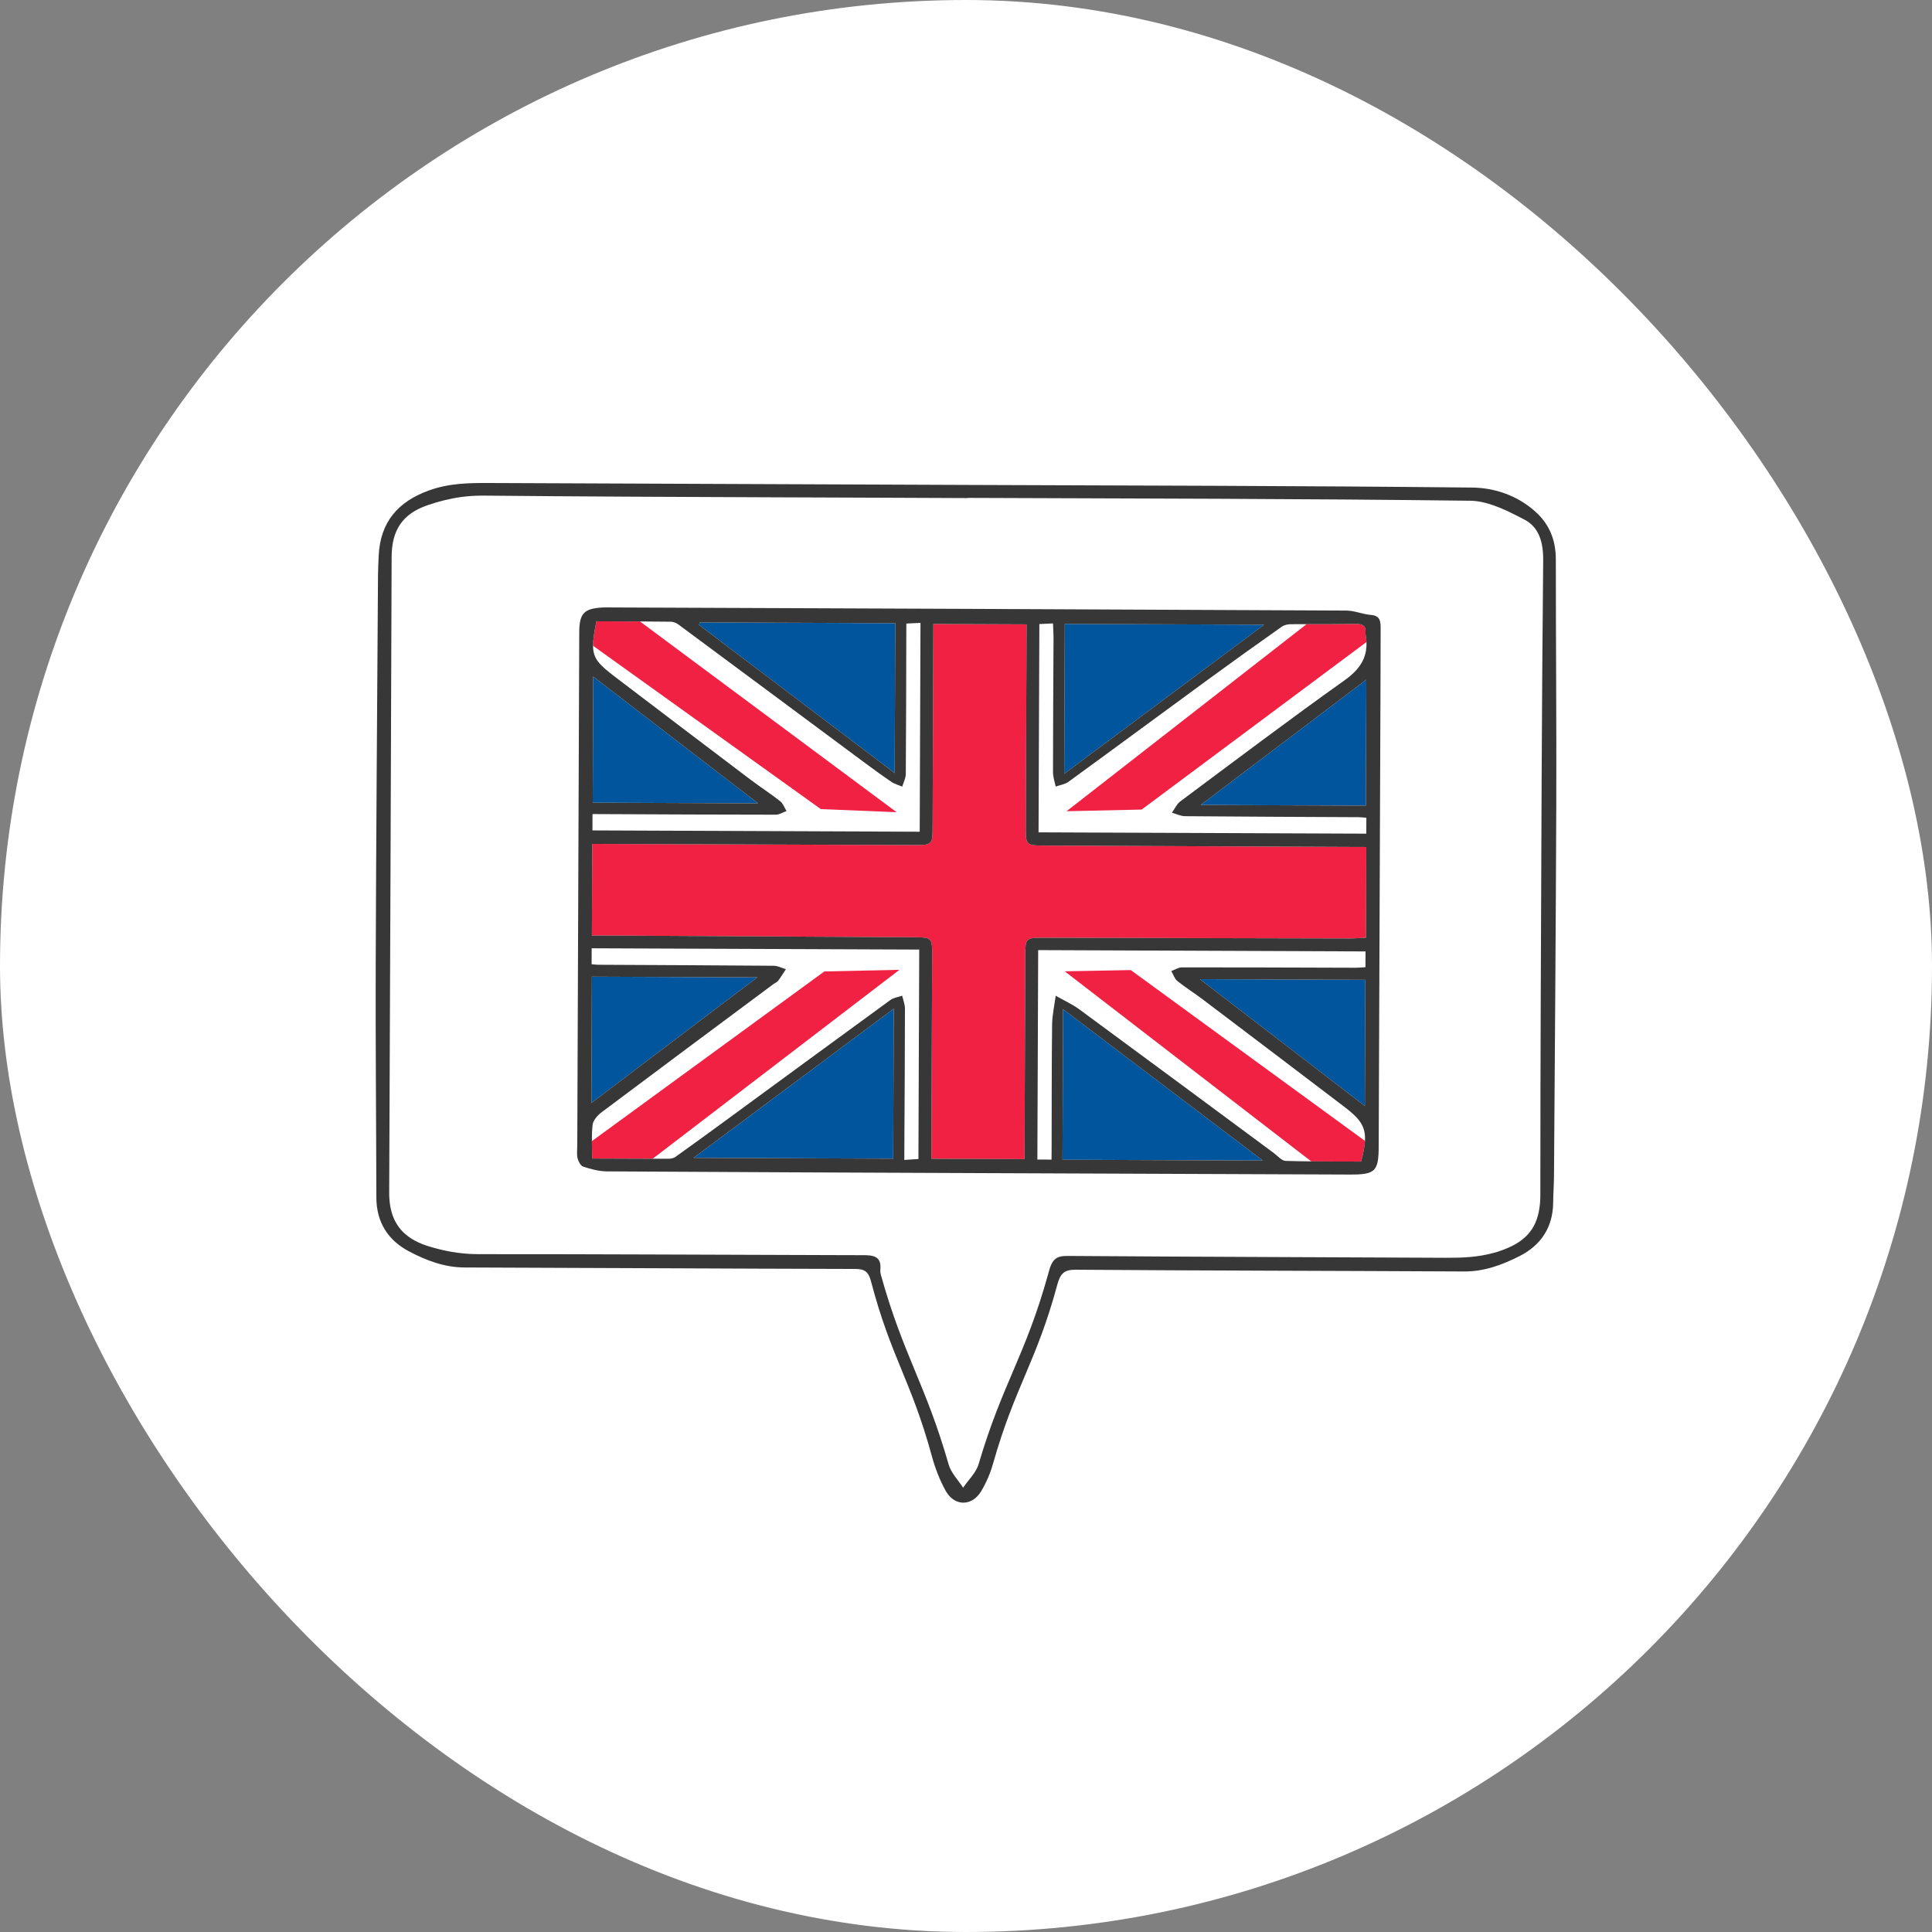 <svg width="72" height="72" viewBox="0 0 72 72" fill="none" xmlns="http://www.w3.org/2000/svg">
<rect x="0" y="0" width="72" height="72" fill="#808080" stroke="none"/>
<rect width="72" height="72" rx="36" fill="white"/>
<path d="M57.404 44.538C57.405 43.186 57.406 41.834 57.409 40.481C57.411 39.362 57.887 38.519 57.892 37.399C57.915 31.987 57.929 26.575 57.983 21.164C57.989 20.494 57.36 19.654 56.82 19.369C56.615 19.261 56.402 19.151 56.184 19.049C56.015 18.97 55.843 18.898 55.67 18.837C55.377 18.734 55.082 18.664 54.792 18.661C48.549 18.582 42.302 18.58 36.057 18.555L36.057 18.558L36.056 18.562C35.665 18.56 35.274 18.558 34.884 18.557C34.175 18.554 33.467 18.551 32.758 18.548C31.966 18.545 31.173 18.542 30.38 18.539C30.137 18.538 30.369 18.814 30.126 18.813C29.913 18.812 29.225 18.535 29.012 18.534C27.55 18.528 26.088 18.522 24.626 18.515C24.2 18.513 23.774 18.511 23.348 18.509C21.568 18.499 19.788 18.488 18.008 18.47C17.984 18.47 17.96 18.471 17.936 18.471C17.682 18.472 17.434 18.489 17.19 18.522C16.758 18.581 16.339 18.688 15.922 18.832C14.998 19.153 14.598 19.759 14.595 20.755C14.568 28.654 14.539 36.554 14.504 44.453C14.504 44.633 14.518 44.801 14.545 44.958C14.547 44.969 14.549 44.981 14.551 44.992C14.559 45.032 14.568 45.071 14.578 45.109C14.582 45.127 14.586 45.144 14.591 45.161C14.6 45.194 14.61 45.226 14.621 45.258C14.628 45.279 14.636 45.301 14.643 45.323C14.653 45.349 14.664 45.374 14.675 45.4C14.686 45.426 14.698 45.453 14.711 45.479C14.72 45.498 14.73 45.516 14.739 45.534C14.758 45.568 14.777 45.601 14.798 45.634C14.804 45.642 14.809 45.651 14.815 45.66C14.843 45.702 15.347 46.019 15.379 46.058C15.434 46.128 15.022 45.917 15.09 45.978C15.093 45.98 15.096 45.983 15.099 45.985C15.166 46.045 15.239 46.1 15.319 46.151C15.323 46.154 15.327 46.157 15.331 46.159C15.412 46.21 15.498 46.258 15.59 46.3L15.596 46.303C15.691 46.346 15.791 46.386 15.9 46.422C16.02 46.461 16.141 46.496 16.263 46.528C16.782 46.667 17.308 46.74 17.86 46.739C22.275 46.736 26.689 46.763 31.104 46.774C31.484 46.775 31.865 46.776 32.245 46.777C32.266 46.777 32.285 46.779 32.304 46.779C32.668 46.792 32.849 46.918 32.807 47.33C32.803 47.364 32.806 47.399 32.812 47.434C32.816 47.461 32.822 47.489 32.829 47.514C33.666 50.52 34.495 51.579 35.353 54.576C35.444 54.892 35.708 55.155 35.892 55.442C35.953 55.353 36.022 55.265 36.091 55.178C36.247 54.983 36.404 54.788 36.47 54.564C37.361 51.543 38.208 50.544 39.056 47.501C39.071 47.447 39.086 47.393 39.101 47.339C39.133 47.222 39.17 47.131 39.214 47.057C39.305 46.901 39.43 46.828 39.636 46.81C39.68 46.806 39.727 46.804 39.778 46.805C42.328 46.823 44.879 46.835 47.43 46.846C49.583 46.855 51.735 46.863 53.887 46.874C54.495 46.878 55.087 46.853 55.684 46.686C55.728 46.673 55.772 46.662 55.816 46.648C55.845 46.639 55.873 46.629 55.901 46.619C56.786 46.319 57.247 45.856 57.369 45.029C57.392 44.877 57.404 44.715 57.404 44.538Z" fill="white"/>
<path d="M57.882 44.812C57.884 44.484 57.911 44.156 57.913 43.828C57.944 39.198 57.982 34.569 57.998 29.94C58.008 26.905 57.981 23.871 57.981 20.837C57.98 20.119 57.737 19.527 57.209 19.058C56.536 18.459 55.693 18.179 54.862 18.17C48.603 18.103 42.343 18.097 36.083 18.072C30.129 18.047 24.174 18.023 18.22 18C17.464 17.997 16.728 18.008 15.982 18.279C14.835 18.695 14.176 19.448 14.113 20.7C14.1 20.95 14.089 21.2 14.087 21.45C14.057 26.267 14.018 31.084 14.002 35.901C13.992 38.81 14.02 41.719 14.026 44.628C14.027 45.556 14.47 46.226 15.237 46.632C15.878 46.971 16.559 47.233 17.315 47.235C22.17 47.249 27.025 47.28 31.88 47.29C32.237 47.291 32.369 47.404 32.461 47.755C33.2 50.576 33.956 51.444 34.725 54.257C34.847 54.705 35.017 55.151 35.24 55.554C35.568 56.146 36.224 56.147 36.569 55.568C36.757 55.251 36.909 54.899 37.009 54.542C37.82 51.677 38.624 50.758 39.401 47.883C39.513 47.47 39.645 47.315 40.091 47.319C44.915 47.354 49.74 47.358 54.565 47.384C55.321 47.388 56.004 47.132 56.648 46.801C57.42 46.405 57.876 45.741 57.882 44.812ZM55.901 46.619C55.873 46.629 55.845 46.639 55.816 46.648C55.772 46.662 55.728 46.673 55.684 46.686C55.087 46.854 54.495 46.877 53.887 46.874C51.735 46.863 49.583 46.855 47.43 46.846C44.879 46.835 42.328 46.823 39.778 46.805C39.727 46.804 39.68 46.806 39.636 46.81C39.43 46.828 39.305 46.901 39.214 47.057C39.17 47.131 39.133 47.222 39.101 47.339C39.086 47.393 39.071 47.447 39.056 47.501C38.208 50.544 37.361 51.543 36.47 54.564C36.404 54.788 36.247 54.983 36.091 55.178C36.022 55.265 35.953 55.353 35.892 55.442C35.708 55.155 35.444 54.892 35.353 54.576C34.495 51.578 33.666 50.519 32.829 47.514C32.822 47.489 32.816 47.461 32.812 47.434C32.807 47.402 32.805 47.37 32.807 47.339C32.807 47.336 32.806 47.333 32.807 47.33C32.849 46.918 32.668 46.792 32.304 46.779C32.285 46.779 32.266 46.777 32.245 46.777C31.865 46.776 31.484 46.775 31.104 46.774C26.689 46.763 22.275 46.736 17.86 46.739C17.308 46.74 16.782 46.667 16.263 46.528C16.141 46.496 16.02 46.461 15.9 46.422C15.791 46.386 15.691 46.346 15.596 46.303L15.59 46.3C15.498 46.258 15.412 46.21 15.331 46.159C15.327 46.157 15.323 46.154 15.319 46.151C15.239 46.1 15.166 46.045 15.099 45.985C15.096 45.983 15.093 45.98 15.09 45.978C14.983 45.883 14.892 45.777 14.815 45.66C14.809 45.651 14.804 45.642 14.798 45.634C14.777 45.601 14.758 45.568 14.739 45.534C14.73 45.516 14.72 45.498 14.711 45.479C14.698 45.453 14.686 45.426 14.675 45.4C14.664 45.374 14.653 45.349 14.643 45.323C14.636 45.301 14.628 45.279 14.621 45.258C14.61 45.226 14.6 45.194 14.591 45.161C14.586 45.144 14.582 45.127 14.578 45.109C14.568 45.071 14.559 45.032 14.551 44.992C14.549 44.981 14.547 44.969 14.545 44.958C14.518 44.801 14.504 44.633 14.504 44.453C14.539 36.554 14.568 28.654 14.595 20.755C14.598 19.759 14.998 19.153 15.922 18.832C16.339 18.688 16.758 18.581 17.19 18.522C17.434 18.489 17.682 18.472 17.936 18.471C17.96 18.471 17.984 18.47 18.008 18.47C19.788 18.488 21.568 18.499 23.348 18.509C23.774 18.511 24.2 18.513 24.626 18.515C26.088 18.522 27.55 18.528 29.012 18.534C29.468 18.535 29.924 18.537 30.38 18.539C31.173 18.542 31.966 18.545 32.758 18.548C33.467 18.551 34.175 18.554 34.884 18.557C35.274 18.558 35.665 18.56 36.056 18.562L36.057 18.561L36.057 18.558L36.057 18.555C42.302 18.58 48.547 18.583 54.792 18.661C55.082 18.664 55.377 18.734 55.67 18.837C55.843 18.898 56.015 18.97 56.184 19.049C56.402 19.151 56.615 19.261 56.82 19.369C57.36 19.655 57.516 20.218 57.51 20.886C57.456 26.298 57.441 31.711 57.419 37.123C57.414 38.242 57.411 39.362 57.409 40.481C57.406 41.834 57.405 43.186 57.404 44.538C57.404 44.715 57.392 44.877 57.369 45.029C57.247 45.856 56.786 46.319 55.901 46.619Z" fill="#373737"/>
<path d="M38.209 35.633C38.211 34.964 38.223 34.947 38.873 34.948C42.673 34.956 46.473 34.967 50.273 34.974C50.479 34.975 50.686 34.957 50.905 34.947C50.909 33.806 50.914 32.718 50.918 31.564C50.669 31.563 50.472 31.562 50.275 31.562C46.459 31.545 42.644 31.529 38.829 31.511C38.266 31.508 38.226 31.464 38.228 30.897C38.236 28.535 38.246 26.174 38.255 23.813C38.256 23.632 38.257 23.451 38.257 23.268C37.066 23.263 35.946 23.259 34.784 23.254C34.783 23.46 34.783 23.628 34.782 23.797C34.773 26.128 34.764 28.458 34.756 30.788C34.753 31.482 34.743 31.495 34.06 31.493C30.245 31.48 26.429 31.465 22.614 31.451C22.437 31.451 22.259 31.45 22.071 31.449C22.066 32.614 22.062 33.714 22.058 34.864C22.331 34.865 22.572 34.866 22.814 34.867C26.583 34.887 30.353 34.907 34.122 34.929C34.715 34.933 34.741 34.965 34.739 35.568C34.73 37.93 34.721 40.291 34.712 42.652C34.711 42.82 34.71 42.987 34.709 43.183C35.884 43.187 37.004 43.192 38.18 43.197C38.181 43.004 38.181 42.837 38.182 42.67C38.191 40.324 38.2 37.979 38.209 35.633Z" fill="#F02143"/>
<path d="M42.14 36.152L50.868 42.518C50.899 41.986 50.685 41.692 50.104 41.251C48.342 39.91 46.577 38.572 44.811 37.236C44.504 37.004 44.176 36.801 43.877 36.56C43.772 36.475 43.725 36.314 43.651 36.188C43.784 36.14 43.917 36.051 44.05 36.051C46.201 36.049 48.352 36.059 50.503 36.065C50.634 36.066 50.765 36.051 50.887 36.044C50.888 35.822 50.888 35.643 50.889 35.457C46.805 35.441 42.756 35.425 38.69 35.408C38.68 38.028 38.67 40.613 38.66 43.213C38.844 43.214 38.989 43.215 39.188 43.215C39.189 43.023 39.19 42.855 39.191 42.688C39.195 41.187 39.191 39.686 39.209 38.185C39.214 37.826 39.296 37.468 39.343 37.109C39.642 37.279 39.961 37.422 40.237 37.626C42.654 39.402 45.062 41.189 47.474 42.972C47.617 43.078 47.762 43.258 47.91 43.263C48.229 43.273 48.547 43.278 48.865 43.281L39.679 36.198L42.14 36.152Z" fill="white"/>
<path d="M50.868 42.518L42.14 36.152L39.679 36.198L48.865 43.281C49.488 43.288 50.109 43.285 50.724 43.288C50.806 42.977 50.856 42.729 50.868 42.518Z" fill="#F02143"/>
<path d="M22.05 35.34C22.049 35.551 22.049 35.73 22.048 35.934C22.144 35.942 22.217 35.953 22.29 35.954C24.471 35.965 26.653 35.973 28.835 35.991C28.986 35.993 29.136 36.075 29.287 36.119C29.192 36.264 29.103 36.414 28.998 36.552C28.954 36.61 28.872 36.638 28.811 36.684C26.677 38.272 24.541 39.858 22.414 41.455C22.269 41.564 22.107 41.748 22.086 41.914C22.061 42.114 22.057 42.316 22.058 42.526L30.721 36.203L33.519 36.142L24.323 43.183C24.525 43.183 24.725 43.183 24.925 43.183C25.01 43.183 25.108 43.159 25.176 43.111C25.813 42.657 26.446 42.197 27.077 41.734C29.112 40.244 31.145 38.751 33.184 37.266C33.305 37.178 33.475 37.159 33.622 37.108C33.658 37.269 33.725 37.43 33.725 37.591C33.724 39.279 33.712 40.968 33.703 42.656C33.702 42.835 33.702 43.014 33.701 43.227C33.928 43.212 34.073 43.203 34.227 43.193C34.237 40.569 34.247 37.985 34.257 35.388C30.167 35.372 26.117 35.356 22.05 35.34Z" fill="white"/>
<path d="M50.918 31.068C50.919 30.867 50.919 30.7 50.92 30.475C50.799 30.466 50.71 30.454 50.621 30.454C48.469 30.443 46.317 30.436 44.165 30.417C44.001 30.416 43.838 30.332 43.674 30.287C43.777 30.145 43.853 29.965 43.986 29.866C46.021 28.349 48.048 26.819 50.114 25.348C50.66 24.959 50.951 24.532 50.924 23.927L42.547 30.17L39.748 30.232L48.693 23.261C48.498 23.261 48.303 23.26 48.108 23.262C47.994 23.263 47.861 23.29 47.77 23.354C46.841 24.01 45.916 24.671 44.997 25.342C43.27 26.604 41.55 27.876 39.821 29.134C39.687 29.232 39.502 29.255 39.342 29.313C39.307 29.136 39.242 28.959 39.242 28.782C39.242 27.108 39.255 25.435 39.262 23.761C39.262 23.596 39.249 23.43 39.242 23.233C39.042 23.242 38.897 23.249 38.734 23.257C38.724 25.864 38.714 28.434 38.704 31.019C42.795 31.036 46.845 31.052 50.918 31.068Z" fill="white"/>
<path d="M34.304 23.213C34.114 23.222 33.969 23.229 33.777 23.238C33.776 23.442 33.775 23.611 33.775 23.779C33.77 25.468 33.77 27.157 33.756 28.846C33.755 29.003 33.67 29.159 33.624 29.315C33.488 29.257 33.34 29.219 33.22 29.137C32.864 28.896 32.516 28.642 32.17 28.385C29.872 26.68 27.576 24.971 25.277 23.269C25.197 23.21 25.085 23.17 24.988 23.169C24.609 23.164 24.23 23.162 23.85 23.16L33.414 30.268L30.59 30.153L22.101 24.066C22.103 24.544 22.32 24.766 22.917 25.221C24.595 26.498 26.273 27.773 27.954 29.044C28.322 29.322 28.711 29.573 29.074 29.858C29.182 29.942 29.234 30.101 29.312 30.225C29.18 30.272 29.048 30.361 28.916 30.361C26.794 30.361 24.673 30.349 22.551 30.34C22.391 30.34 22.231 30.339 22.081 30.338C22.08 30.592 22.079 30.771 22.079 30.947C26.167 30.964 30.218 30.98 34.275 30.996C34.285 28.386 34.294 25.816 34.304 23.213Z" fill="white"/>
<path d="M33.414 30.268L23.85 23.16C23.312 23.158 22.773 23.156 22.225 23.154C22.146 23.552 22.1 23.838 22.101 24.066L30.59 30.153L33.414 30.268Z" fill="#F02143"/>
<path d="M42.547 30.17L50.924 23.927C50.92 23.836 50.91 23.741 50.891 23.641C50.888 23.626 50.888 23.61 50.889 23.594C50.914 23.324 50.786 23.249 50.535 23.253C49.921 23.262 49.307 23.26 48.693 23.261L39.748 30.232L42.547 30.17Z" fill="#F02143"/>
<path d="M30.721 36.203L22.058 42.526C22.059 42.733 22.067 42.947 22.066 43.175C22.871 43.178 23.605 43.182 24.323 43.183L33.519 36.142L30.721 36.203Z" fill="#F02143"/>
<path d="M25.849 43.15C28.397 43.16 30.842 43.17 33.286 43.18C33.293 41.334 33.3 39.529 33.307 37.59C30.787 39.469 28.35 41.286 25.849 43.15Z" fill="#00559D"/>
<path d="M39.597 43.22C42.079 43.23 44.51 43.24 47.062 43.25C44.549 41.346 42.126 39.511 39.618 37.611C39.611 39.564 39.604 41.369 39.597 43.22Z" fill="#00559D"/>
<path d="M33.363 23.224C30.914 23.214 28.498 23.205 26.081 23.195C26.071 23.226 26.06 23.256 26.05 23.287C28.459 25.112 30.867 26.936 33.342 28.81C33.349 26.861 33.356 25.056 33.363 23.224Z" fill="#00559D"/>
<path d="M47.109 23.281C44.543 23.271 42.126 23.261 39.682 23.251C39.675 25.117 39.668 26.918 39.661 28.836C42.161 26.971 44.583 25.165 47.109 23.281Z" fill="#00559D"/>
<path d="M22.107 25.214C22.101 26.803 22.095 28.354 22.089 29.913C24.149 29.922 26.183 29.93 28.251 29.938C26.203 28.363 24.188 26.814 22.107 25.214Z" fill="#00559D"/>
<path d="M50.901 30.023C50.907 28.454 50.913 26.916 50.919 25.33C48.822 26.916 46.797 28.447 44.745 29.999C46.815 30.007 48.857 30.015 50.901 30.023Z" fill="#00559D"/>
<path d="M22.058 36.398C22.052 37.965 22.047 39.506 22.04 41.104C24.131 39.521 26.154 37.99 28.223 36.423C26.139 36.415 24.106 36.407 22.058 36.398Z" fill="#00559D"/>
<path d="M50.864 41.217C50.87 39.622 50.876 38.096 50.882 36.514C48.83 36.506 46.797 36.498 44.717 36.49C46.777 38.074 48.792 39.623 50.864 41.217Z" fill="#00559D"/>
<path d="M51.38 42.728C51.403 36.987 51.425 31.247 51.447 25.507C51.45 24.819 51.449 24.131 51.452 23.442C51.453 23.18 51.452 22.945 51.093 22.917C50.783 22.892 50.477 22.755 50.17 22.754C41.057 22.709 31.944 22.674 22.831 22.638C22.709 22.637 22.586 22.632 22.464 22.639C21.766 22.674 21.59 22.858 21.587 23.556C21.562 29.938 21.538 36.319 21.513 42.701C21.513 42.857 21.489 43.021 21.525 43.168C21.555 43.285 21.64 43.447 21.735 43.478C22.018 43.569 22.318 43.652 22.612 43.654C27.222 43.683 31.832 43.698 36.442 43.718C39.601 43.73 42.761 43.743 45.921 43.755C47.386 43.761 48.851 43.768 50.317 43.772C51.253 43.774 51.376 43.653 51.38 42.728ZM50.864 41.217C48.792 39.623 46.777 38.074 44.717 36.49C46.797 36.498 48.83 36.506 50.882 36.514C50.876 38.096 50.87 39.622 50.864 41.217ZM50.901 30.023C48.857 30.015 46.815 30.007 44.745 29.999C46.797 28.447 48.822 26.916 50.919 25.33C50.913 26.916 50.907 28.454 50.901 30.023ZM47.109 23.281C44.583 25.165 42.161 26.971 39.661 28.836C39.668 26.918 39.675 25.117 39.682 23.251C42.126 23.261 44.543 23.271 47.109 23.281ZM39.242 23.233C39.249 23.43 39.262 23.596 39.262 23.761C39.255 25.435 39.242 27.108 39.242 28.782C39.242 28.959 39.307 29.136 39.342 29.313C39.502 29.255 39.687 29.232 39.821 29.134C41.55 27.876 43.27 26.604 44.997 25.342C45.916 24.671 46.841 24.01 47.77 23.354C47.861 23.29 47.994 23.263 48.108 23.262C48.303 23.26 48.498 23.261 48.693 23.261C49.307 23.26 49.921 23.262 50.535 23.253C50.786 23.249 50.914 23.324 50.889 23.594C50.888 23.61 50.888 23.626 50.891 23.641C50.91 23.741 50.92 23.836 50.924 23.927C50.951 24.532 50.66 24.959 50.114 25.348C48.048 26.819 46.021 28.349 43.986 29.866C43.853 29.965 43.777 30.145 43.674 30.287C43.838 30.332 44.001 30.416 44.165 30.417C46.317 30.436 48.469 30.443 50.621 30.454C50.71 30.454 50.799 30.466 50.92 30.475C50.919 30.7 50.919 30.867 50.918 31.068C46.845 31.052 42.795 31.036 38.704 31.019C38.714 28.434 38.724 25.864 38.734 23.257C38.897 23.249 39.042 23.242 39.242 23.233ZM26.081 23.195C28.498 23.205 30.914 23.214 33.363 23.224C33.356 25.056 33.349 26.861 33.342 28.81C30.867 26.936 28.459 25.112 26.05 23.287C26.06 23.256 26.071 23.226 26.081 23.195ZM22.107 25.214C24.188 26.814 26.203 28.363 28.251 29.938C26.183 29.93 24.149 29.922 22.089 29.913C22.095 28.354 22.101 26.803 22.107 25.214ZM22.081 30.338C22.231 30.339 22.391 30.34 22.551 30.34C24.673 30.349 26.794 30.361 28.916 30.361C29.048 30.361 29.18 30.272 29.312 30.225C29.234 30.101 29.182 29.942 29.074 29.858C28.711 29.573 28.322 29.322 27.954 29.044C26.273 27.773 24.595 26.498 22.917 25.221C22.32 24.766 22.103 24.544 22.101 24.066C22.1 23.838 22.146 23.552 22.225 23.154C22.773 23.156 23.312 23.158 23.85 23.16C24.23 23.162 24.609 23.164 24.988 23.169C25.085 23.17 25.197 23.21 25.277 23.269C27.576 24.971 29.872 26.68 32.17 28.385C32.516 28.642 32.864 28.896 33.22 29.137C33.34 29.219 33.488 29.257 33.624 29.315C33.67 29.159 33.755 29.003 33.756 28.846C33.77 27.157 33.77 25.468 33.775 23.779C33.775 23.611 33.776 23.442 33.777 23.238C33.969 23.229 34.114 23.222 34.304 23.213C34.294 25.816 34.285 28.386 34.275 30.996C30.218 30.98 26.167 30.964 22.079 30.947C22.079 30.771 22.08 30.592 22.081 30.338ZM22.058 36.398C24.106 36.407 26.139 36.415 28.223 36.423C26.154 37.99 24.131 39.521 22.04 41.104C22.047 39.506 22.052 37.965 22.058 36.398ZM25.849 43.15C28.35 41.286 30.787 39.469 33.307 37.59C33.3 39.529 33.293 41.334 33.286 43.18C30.842 43.17 28.397 43.16 25.849 43.15ZM33.701 43.227C33.702 43.014 33.702 42.835 33.703 42.656C33.712 40.968 33.724 39.279 33.725 37.591C33.725 37.43 33.658 37.269 33.622 37.108C33.475 37.159 33.305 37.178 33.184 37.266C31.145 38.751 29.112 40.244 27.077 41.734C26.446 42.197 25.813 42.657 25.176 43.111C25.108 43.159 25.01 43.183 24.925 43.183C24.725 43.183 24.525 43.183 24.323 43.183C23.605 43.182 22.871 43.178 22.066 43.175C22.067 42.947 22.059 42.733 22.058 42.526C22.057 42.316 22.061 42.114 22.086 41.914C22.107 41.748 22.269 41.564 22.414 41.455C24.541 39.858 26.677 38.272 28.811 36.684C28.872 36.638 28.954 36.61 28.998 36.552C29.103 36.414 29.192 36.264 29.287 36.119C29.136 36.075 28.986 35.993 28.835 35.991C26.653 35.973 24.471 35.965 22.29 35.954C22.217 35.953 22.144 35.942 22.048 35.934C22.049 35.73 22.049 35.551 22.05 35.34C26.117 35.356 30.167 35.372 34.257 35.388C34.247 37.985 34.237 40.569 34.227 43.193C34.073 43.203 33.928 43.212 33.701 43.227ZM34.709 43.183C34.71 42.987 34.711 42.82 34.712 42.652C34.721 40.291 34.73 37.93 34.739 35.568C34.741 34.965 34.715 34.933 34.122 34.929C30.353 34.907 26.583 34.887 22.814 34.867C22.572 34.866 22.331 34.865 22.058 34.864C22.062 33.714 22.066 32.614 22.071 31.449C22.259 31.45 22.437 31.451 22.614 31.451C26.429 31.465 30.245 31.48 34.06 31.493C34.743 31.495 34.753 31.482 34.756 30.788C34.764 28.458 34.773 26.128 34.782 23.797C34.783 23.628 34.783 23.46 34.784 23.254C35.946 23.259 37.066 23.263 38.257 23.268C38.257 23.451 38.256 23.632 38.255 23.813C38.246 26.174 38.236 28.535 38.228 30.897C38.226 31.464 38.266 31.508 38.829 31.511C42.644 31.529 46.459 31.545 50.275 31.562C50.472 31.562 50.669 31.563 50.918 31.564C50.914 32.718 50.909 33.806 50.905 34.947C50.686 34.957 50.479 34.975 50.273 34.974C46.473 34.967 42.673 34.956 38.873 34.948C38.223 34.947 38.211 34.964 38.209 35.633C38.2 37.979 38.191 40.324 38.182 42.67C38.181 42.837 38.181 43.004 38.18 43.197C37.004 43.192 35.884 43.187 34.709 43.183ZM39.597 43.22C39.604 41.369 39.611 39.564 39.618 37.611C42.126 39.511 44.549 41.346 47.062 43.25C44.51 43.24 42.079 43.23 39.597 43.22ZM47.91 43.263C47.762 43.258 47.617 43.078 47.474 42.972C45.062 41.189 42.654 39.402 40.237 37.626C39.961 37.422 39.642 37.279 39.343 37.109C39.296 37.468 39.214 37.826 39.209 38.185C39.191 39.686 39.195 41.187 39.191 42.688C39.19 42.855 39.189 43.023 39.188 43.215C38.989 43.215 38.844 43.214 38.66 43.213C38.67 40.613 38.68 38.028 38.69 35.408C42.756 35.425 46.805 35.441 50.889 35.457C50.888 35.643 50.888 35.822 50.887 36.044C50.765 36.051 50.634 36.066 50.503 36.065C48.352 36.059 46.201 36.049 44.05 36.051C43.917 36.051 43.784 36.14 43.651 36.188C43.725 36.314 43.772 36.475 43.877 36.56C44.176 36.801 44.504 37.004 44.811 37.236C46.577 38.572 48.342 39.91 50.104 41.251C50.685 41.692 50.899 41.986 50.868 42.518C50.856 42.729 50.806 42.977 50.724 43.288C50.109 43.285 49.488 43.288 48.865 43.281C48.547 43.278 48.229 43.273 47.91 43.263Z" fill="#373737"/>
</svg>
